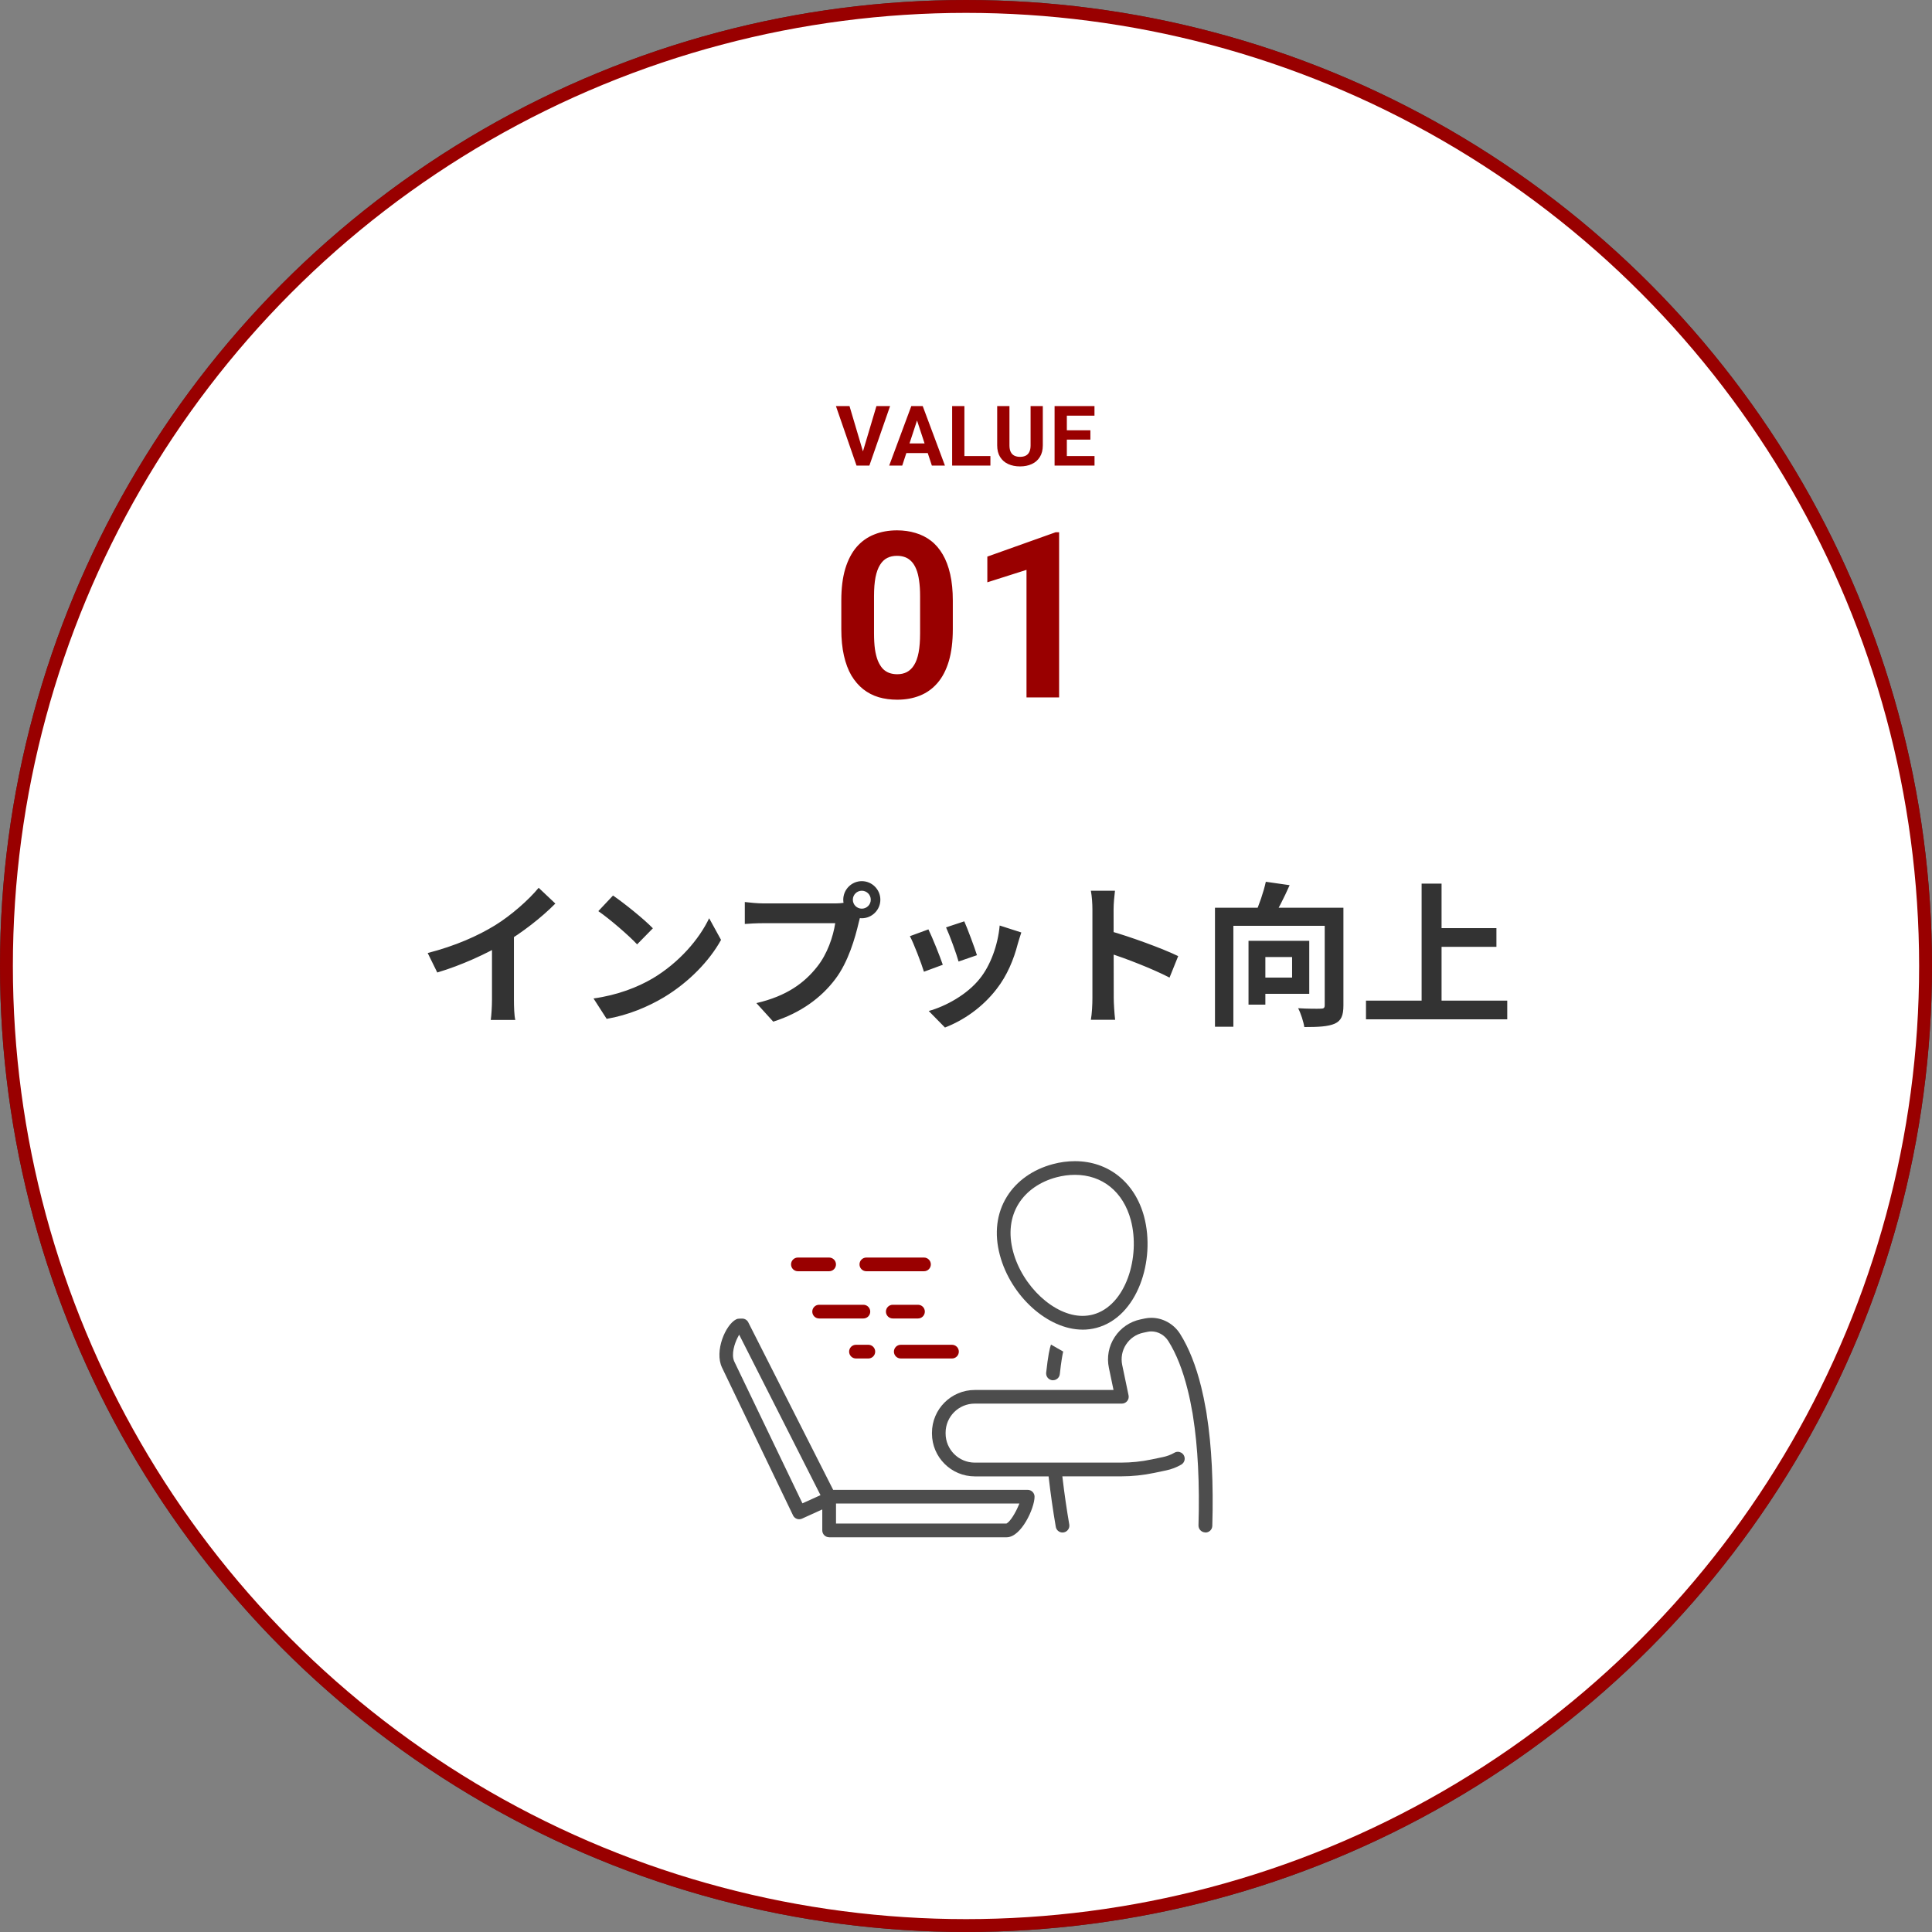 <svg xmlns="http://www.w3.org/2000/svg" width="300" height="300" viewBox="0 0 300 300" fill="none"><rect x="0" y="0" width="300" height="300" fill="#808080" stroke="none"/><circle cx="150" cy="150" r="149.5" fill="white" stroke="#333333"></circle><circle cx="150" cy="150" r="149" fill="white" stroke="#990000" stroke-width="2"></circle><path d="M133.916 70.368L136.093 63.055H138.213L134.995 72.297H133.598L133.916 70.368ZM131.91 63.055L134.081 70.368L134.411 72.297H133.001L129.802 63.055H131.91ZM142.612 64.636L140.098 72.297H138.073L141.507 63.055H142.796L142.612 64.636ZM144.7 72.297L142.18 64.636L141.977 63.055H143.278L146.731 72.297H144.7ZM144.586 68.857V70.349H139.704V68.857H144.586ZM153.79 70.812V72.297H149.137V70.812H153.79ZM149.752 63.055V72.297H147.848V63.055H149.752ZM160.029 63.055H161.927V69.162C161.927 69.873 161.775 70.471 161.47 70.958C161.17 71.445 160.753 71.811 160.219 72.056C159.691 72.302 159.081 72.424 158.391 72.424C157.702 72.424 157.088 72.302 156.551 72.056C156.017 71.811 155.598 71.445 155.294 70.958C154.993 70.471 154.843 69.873 154.843 69.162V63.055H156.747V69.162C156.747 69.576 156.813 69.915 156.944 70.177C157.075 70.44 157.264 70.632 157.509 70.755C157.759 70.878 158.053 70.939 158.391 70.939C158.738 70.939 159.032 70.878 159.274 70.755C159.519 70.632 159.705 70.44 159.832 70.177C159.963 69.915 160.029 69.576 160.029 69.162V63.055ZM169.957 70.812V72.297H165.037V70.812H169.957ZM165.659 63.055V72.297H163.755V63.055H165.659ZM169.315 66.819V68.267H165.037V66.819H169.315ZM169.95 63.055V64.547H165.037V63.055H169.95ZM147.952 93.251V97.68C147.952 99.602 147.747 101.26 147.337 102.655C146.927 104.038 146.335 105.174 145.562 106.065C144.8 106.944 143.892 107.594 142.837 108.016C141.783 108.438 140.611 108.649 139.322 108.649C138.29 108.649 137.329 108.52 136.439 108.262C135.548 107.993 134.745 107.577 134.031 107.014C133.327 106.452 132.718 105.743 132.202 104.887C131.699 104.02 131.312 102.989 131.042 101.793C130.773 100.598 130.638 99.227 130.638 97.68V93.251C130.638 91.329 130.843 89.682 131.253 88.311C131.675 86.928 132.267 85.797 133.029 84.918C133.802 84.04 134.716 83.395 135.771 82.985C136.826 82.563 137.997 82.352 139.286 82.352C140.318 82.352 141.273 82.487 142.152 82.756C143.042 83.014 143.845 83.418 144.56 83.969C145.275 84.52 145.884 85.229 146.388 86.096C146.892 86.952 147.279 87.977 147.548 89.172C147.818 90.356 147.952 91.715 147.952 93.251ZM142.872 98.348V92.565C142.872 91.639 142.82 90.831 142.714 90.139C142.62 89.448 142.474 88.862 142.275 88.381C142.076 87.889 141.829 87.491 141.536 87.186C141.244 86.881 140.91 86.659 140.535 86.518C140.16 86.377 139.744 86.307 139.286 86.307C138.712 86.307 138.202 86.418 137.757 86.641C137.324 86.864 136.954 87.221 136.65 87.713C136.345 88.194 136.111 88.838 135.947 89.647C135.794 90.444 135.718 91.416 135.718 92.565V98.348C135.718 99.274 135.765 100.088 135.859 100.792C135.964 101.495 136.117 102.098 136.316 102.602C136.527 103.094 136.773 103.499 137.054 103.815C137.347 104.12 137.681 104.342 138.056 104.483C138.443 104.624 138.865 104.694 139.322 104.694C139.884 104.694 140.382 104.583 140.816 104.36C141.261 104.125 141.636 103.762 141.941 103.27C142.257 102.766 142.492 102.11 142.644 101.301C142.796 100.493 142.872 99.508 142.872 98.348ZM164.458 82.651V108.297H159.395V88.487L153.313 90.42V86.43L163.913 82.651H164.458Z" fill="#990000"></path><path d="M66.411 147.985C70.707 146.881 74.211 145.321 76.899 143.665C79.347 142.153 82.083 139.753 83.643 137.857L86.235 140.305C84.051 142.513 81.123 144.769 78.291 146.473C75.579 148.081 71.691 149.881 67.899 151.009L66.411 147.985ZM76.395 145.225L79.803 144.409V155.233C79.803 156.289 79.851 157.777 80.019 158.377H76.203C76.299 157.801 76.395 156.289 76.395 155.233V145.225ZM95.187 139.057C96.843 140.185 99.963 142.681 101.379 144.145L98.931 146.641C97.683 145.297 94.659 142.681 92.907 141.481L95.187 139.057ZM92.163 155.041C95.931 154.513 99.027 153.289 101.355 151.921C105.459 149.473 108.579 145.825 110.115 142.585L111.963 145.945C110.163 149.209 106.971 152.521 103.107 154.849C100.659 156.313 97.563 157.633 94.203 158.209L92.163 155.041ZM132.429 139.705C132.429 140.473 133.053 141.097 133.821 141.097C134.589 141.097 135.213 140.473 135.213 139.705C135.213 138.937 134.589 138.313 133.821 138.313C133.053 138.313 132.429 138.937 132.429 139.705ZM130.941 139.705C130.941 138.121 132.237 136.825 133.821 136.825C135.405 136.825 136.701 138.121 136.701 139.705C136.701 141.289 135.405 142.585 133.821 142.585C132.237 142.585 130.941 141.289 130.941 139.705ZM133.869 141.601C133.629 142.057 133.461 142.753 133.341 143.257C132.789 145.609 131.733 149.353 129.717 152.017C127.557 154.897 124.365 157.273 120.069 158.641L117.453 155.761C122.229 154.657 124.941 152.569 126.861 150.145C128.469 148.153 129.381 145.417 129.693 143.353C128.229 143.353 120.309 143.353 118.509 143.353C117.405 143.353 116.277 143.425 115.653 143.473V140.065C116.373 140.161 117.717 140.281 118.509 140.281C120.309 140.281 128.277 140.281 129.621 140.281C130.101 140.281 130.869 140.257 131.493 140.089L133.869 141.601ZM149.733 143.065C150.189 144.073 151.365 147.217 151.701 148.321L148.845 149.305C148.533 148.153 147.477 145.249 146.901 144.001L149.733 143.065ZM158.589 144.793C158.325 145.585 158.181 146.089 158.037 146.569C157.413 148.993 156.381 151.489 154.749 153.577C152.517 156.481 149.541 158.473 146.733 159.553L144.213 156.985C146.829 156.265 150.189 154.441 152.157 151.945C153.789 149.929 154.965 146.737 155.229 143.713L158.589 144.793ZM144.165 144.313C144.765 145.537 145.941 148.465 146.397 149.809L143.469 150.889C143.085 149.617 141.861 146.401 141.285 145.369L144.165 144.313ZM169.629 155.017C169.629 153.169 169.629 143.233 169.629 141.217C169.629 140.353 169.557 139.177 169.389 138.313H173.133C173.037 139.177 172.917 140.209 172.917 141.217C172.917 143.857 172.941 153.241 172.941 155.017C172.941 155.689 173.037 157.369 173.157 158.353H169.389C169.557 157.417 169.629 155.953 169.629 155.017ZM172.221 144.529C175.413 145.417 180.597 147.313 182.949 148.465L181.605 151.801C178.869 150.385 174.837 148.849 172.221 147.985V144.529ZM188.661 140.953H206.733V143.761H191.517V159.433H188.661V140.953ZM205.701 140.953H208.605V156.121C208.605 157.681 208.269 158.497 207.261 158.953C206.229 159.409 204.693 159.481 202.533 159.481C202.413 158.665 201.981 157.321 201.573 156.553C202.989 156.649 204.621 156.649 205.101 156.625C205.557 156.625 205.701 156.505 205.701 156.073V140.953ZM196.557 136.921L200.253 137.449C199.413 139.369 198.381 141.337 197.613 142.657L194.829 142.033C195.501 140.569 196.221 138.481 196.557 136.921ZM193.869 146.089H196.485V156.001H193.869V146.089ZM194.997 146.089H203.301V154.321H194.997V151.801H200.637V148.609H194.997V146.089ZM222.381 144.121H232.365V147.025H222.381V144.121ZM212.109 155.377H234.045V158.281H212.109V155.377ZM220.749 137.209H223.845V156.985H220.749V137.209Z" fill="#333333"></path><g clip-path="url(#clip0_879_212)"><path d="M128.747 238.703C128.159 238.703 127.683 238.227 127.683 237.639V234.385L124.535 235.813C124.395 235.875 124.25 235.908 124.098 235.908C123.69 235.908 123.314 235.673 123.141 235.304L112.108 212.343C110.91 209.8 112.651 205.712 114.303 204.872C114.443 204.799 114.6 204.76 114.757 204.76L115.25 204.749C115.648 204.749 116.012 204.973 116.191 205.331L129.374 231.344H159.582C160.17 231.344 160.646 231.82 160.646 232.408C160.646 234.172 158.585 238.709 156.306 238.709H128.747V238.703ZM129.811 236.575H156.278L156.345 236.536C156.894 236.222 157.672 234.923 158.126 233.853L158.294 233.461H129.816V236.569L129.811 236.575ZM114.522 207.728C114.091 208.568 113.497 210.293 114.023 211.424L124.602 233.439L127.408 232.167L114.774 207.241L114.522 207.728Z" fill="#4D4D4D"></path><path d="M168.092 206.464C162.716 206.464 156.959 201.273 155.257 194.888C154.361 191.528 154.747 188.381 156.371 185.782C157.878 183.369 160.409 181.582 163.489 180.764C164.637 180.456 165.791 180.305 166.916 180.305C172.125 180.305 176.241 183.609 177.658 188.93C179.45 195.667 176.672 204.482 170.26 206.19C169.56 206.374 168.832 206.47 168.092 206.47V206.464ZM166.911 182.428C165.97 182.428 165.001 182.556 164.032 182.814C161.473 183.497 159.395 184.948 158.174 186.902C156.87 188.991 156.573 191.562 157.312 194.334C158.757 199.749 163.691 204.33 168.092 204.33C168.647 204.33 169.19 204.258 169.711 204.123C174.858 202.751 177.103 195.118 175.597 189.467C174.421 185.06 171.178 182.428 166.916 182.428H166.911Z" fill="#4D4D4D"></path><path d="M163.513 214.327C163.474 214.327 163.435 214.327 163.395 214.321C163.115 214.288 162.858 214.153 162.679 213.929C162.499 213.705 162.421 213.431 162.449 213.145C162.735 210.513 162.998 209.315 163.194 208.783L165.092 209.869C164.98 210.345 164.784 211.364 164.566 213.375C164.504 213.918 164.051 214.321 163.507 214.321L163.513 214.327Z" fill="#4D4D4D"></path><path d="M187.137 237.951C186.851 237.939 186.588 237.822 186.392 237.615C186.196 237.407 186.095 237.138 186.101 236.853C186.291 230.357 186.006 224.667 185.255 219.946C185.255 219.923 185.25 219.895 185.244 219.867L185.166 219.369L185.149 219.285C185.138 219.24 185.132 219.195 185.126 219.178C184.93 218.03 184.701 216.916 184.432 215.857C183.67 212.766 182.657 210.201 181.419 208.241C180.837 207.311 179.823 206.74 178.787 206.74C178.602 206.74 178.412 206.757 178.232 206.796L177.538 206.942C176.429 207.171 175.477 207.821 174.856 208.768C174.234 209.714 174.027 210.845 174.256 211.954L175.242 216.669C175.309 216.983 175.231 217.308 175.024 217.56C174.822 217.812 174.519 217.952 174.2 217.952H151.351C148.859 217.952 146.832 219.979 146.832 222.471V222.583C146.832 225.081 148.865 227.114 151.362 227.114H174.077C175.656 227.114 177.241 226.952 178.787 226.627L180.607 226.246C181.223 226.117 181.817 225.893 182.36 225.58C182.522 225.484 182.707 225.434 182.892 225.434C183.273 225.434 183.626 225.636 183.816 225.966C184.113 226.476 183.934 227.125 183.43 227.422C182.69 227.853 181.889 228.156 181.049 228.329L179.235 228.71C177.544 229.063 175.813 229.248 174.083 229.248H164.96L164.999 229.561C165.273 231.908 165.626 234.316 166.035 236.724C166.136 237.301 165.744 237.855 165.167 237.951C165.111 237.962 165.049 237.967 164.988 237.967C164.467 237.967 164.03 237.598 163.941 237.082C163.504 234.534 163.14 231.981 162.854 229.5L162.826 229.253H151.374C147.705 229.253 144.715 226.268 144.715 222.595V222.483C144.715 218.814 147.7 215.835 151.362 215.835H172.907L172.19 212.402C171.837 210.739 172.156 209.036 173.091 207.614C174.021 206.191 175.455 205.217 177.118 204.87L177.784 204.73C178.109 204.663 178.445 204.629 178.781 204.629C180.562 204.629 182.27 205.581 183.239 207.115C184.6 209.272 185.703 212.044 186.521 215.359C186.795 216.468 187.036 217.627 187.238 218.809C187.249 218.854 187.255 218.887 187.26 218.926C187.266 218.966 187.277 219.01 187.283 219.033L187.361 219.52C187.372 219.587 187.383 219.638 187.383 219.682C188.151 224.543 188.436 230.34 188.246 236.937C188.229 237.514 187.764 237.967 187.182 237.967H187.154L187.137 237.951Z" fill="#4D4D4D"></path><path d="M123.896 197.399C123.308 197.399 122.832 196.923 122.832 196.335C122.832 195.747 123.308 195.271 123.896 195.271H128.746C129.334 195.271 129.81 195.747 129.81 196.335C129.81 196.923 129.334 197.399 128.746 197.399H123.896Z" fill="#990000"></path><path d="M134.527 197.399C133.939 197.399 133.463 196.923 133.463 196.335C133.463 195.747 133.939 195.271 134.527 195.271H143.476C144.064 195.271 144.54 195.747 144.54 196.335C144.54 196.923 144.064 197.399 143.476 197.399H134.527Z" fill="#990000"></path><path d="M127.195 204.732C126.607 204.732 126.131 204.256 126.131 203.668C126.131 203.08 126.607 202.604 127.195 202.604H134.066C134.654 202.604 135.13 203.08 135.13 203.668C135.13 204.256 134.654 204.732 134.066 204.732H127.195Z" fill="#990000"></path><path d="M138.63 204.732C138.042 204.732 137.566 204.256 137.566 203.668C137.566 203.08 138.042 202.604 138.63 202.604H142.545C143.133 202.604 143.609 203.08 143.609 203.668C143.609 204.256 143.133 204.732 142.545 204.732H138.63Z" fill="#990000"></path><path d="M132.914 210.945C132.326 210.945 131.85 210.469 131.85 209.881C131.85 209.293 132.326 208.817 132.914 208.817H134.835C135.423 208.817 135.899 209.293 135.899 209.881C135.899 210.469 135.423 210.945 134.835 210.945H132.914Z" fill="#990000"></path><path d="M139.871 210.945C139.283 210.945 138.807 210.469 138.807 209.881C138.807 209.293 139.283 208.817 139.871 208.817H147.823C148.411 208.817 148.887 209.293 148.887 209.881C148.887 210.469 148.411 210.945 147.823 210.945H139.871Z" fill="#990000"></path></g><defs><clipPath id="clip0_879_212"><rect width="76.578" height="58.405" fill="white" transform="translate(111.711 180.297)"></rect></clipPath></defs></svg>